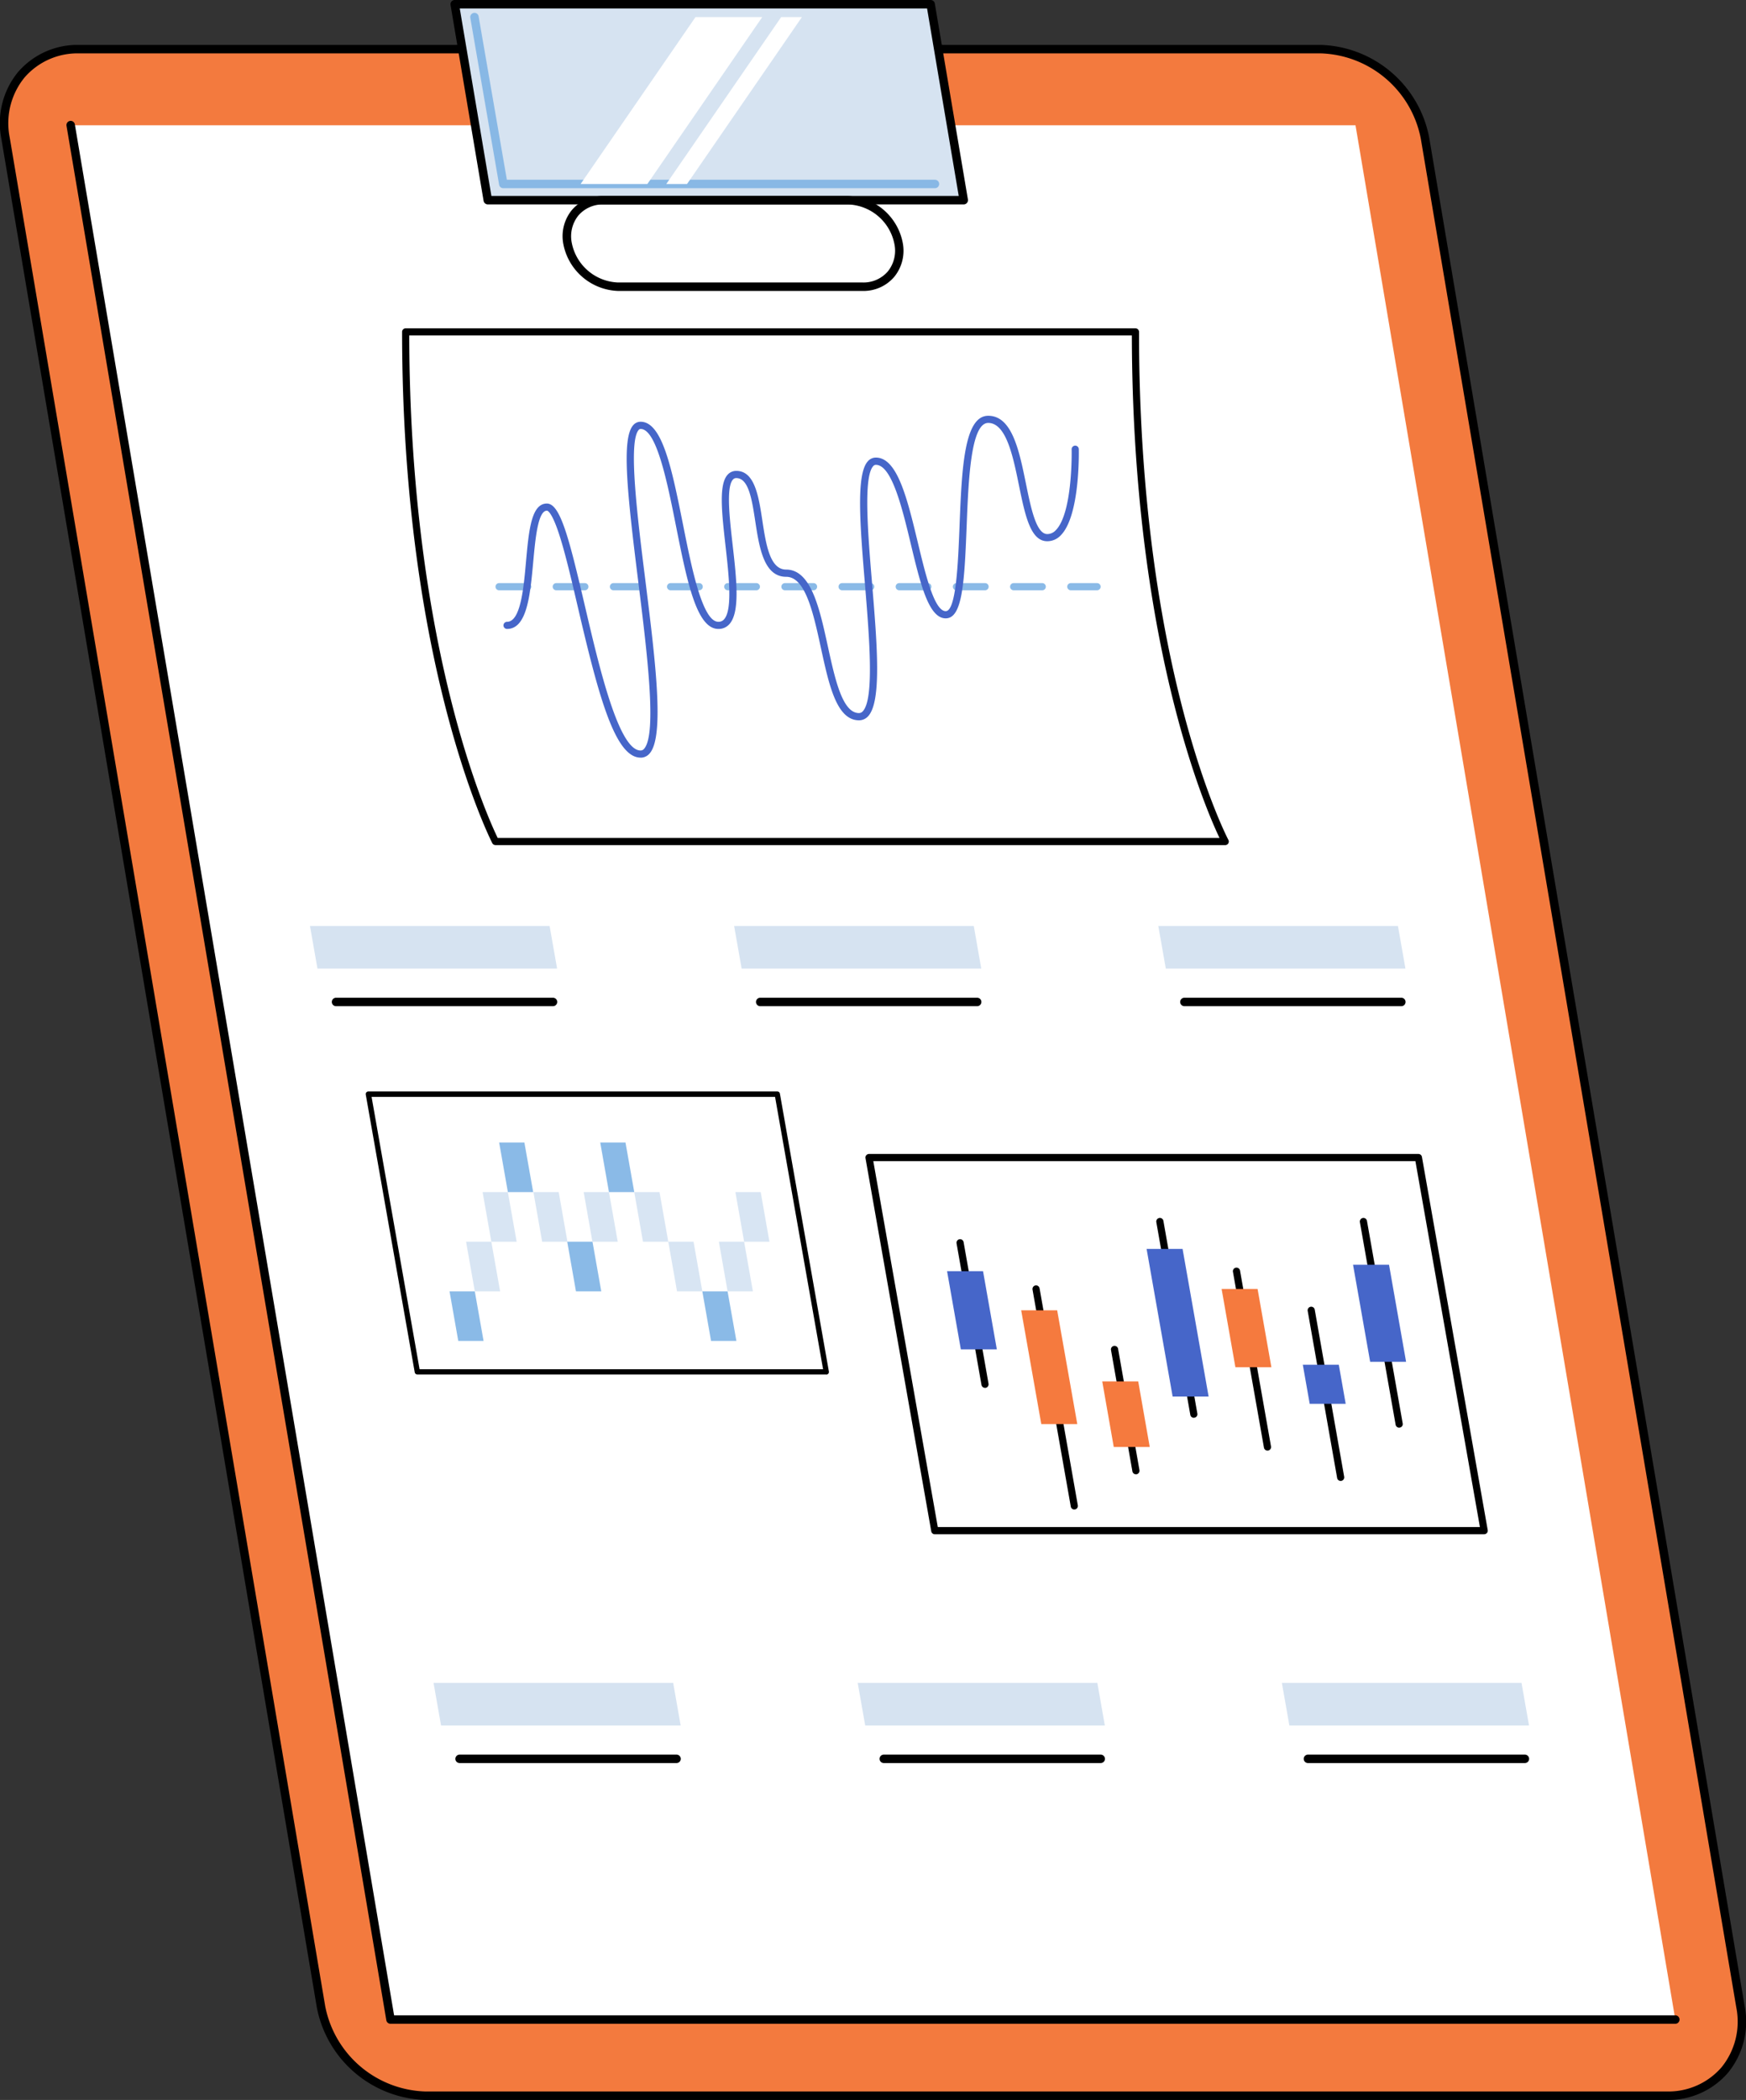<svg id="グループ_25912" data-name="グループ 25912" xmlns="http://www.w3.org/2000/svg" xmlns:xlink="http://www.w3.org/1999/xlink" width="156.359" height="188" viewBox="0 0 156.359 188">
  <rect x="0" y="0" width="156.359" height="188" fill="#333333" stroke="none"/>
  <defs>
    <clipPath id="clip-path">
      <rect id="長方形_8898" data-name="長方形 8898" width="156.359" height="188" fill="none"/>
    </clipPath>
  </defs>
  <g id="グループ_25911" data-name="グループ 25911" clip-path="url(#clip-path)">
    <path id="パス_11273" data-name="パス 11273" d="M148.984,184.5H37.778a9.811,9.811,0,0,1-9.3-7.956L.224,9.239A6.546,6.546,0,0,1,6.836,1.283H118.042a9.808,9.808,0,0,1,9.3,7.956L155.6,176.549a6.546,6.546,0,0,1-6.612,7.956" transform="translate(0.269 3.115)" fill="#f37a3e"/>
    <path id="パス_11274" data-name="パス 11274" d="M149.253,185.152H38.048a10.215,10.215,0,0,1-9.673-8.271L.12,9.571A7.222,7.222,0,0,1,1.618,3.6,7.025,7.025,0,0,1,7.106,1.173H118.311a10.212,10.212,0,0,1,9.673,8.271l28.255,167.31a7.222,7.222,0,0,1-1.5,5.974,7.025,7.025,0,0,1-5.488,2.423M7.106,1.931A6.276,6.276,0,0,0,2.2,4.087,6.475,6.475,0,0,0,.867,9.444l28.255,167.31a9.432,9.432,0,0,0,8.926,7.64H149.253a6.287,6.287,0,0,0,4.908-2.156,6.481,6.481,0,0,0,1.33-5.358L127.237,9.571a9.432,9.432,0,0,0-8.926-7.64Z" transform="translate(0 2.848)"/>
    <path id="パス_11275" data-name="パス 11275" d="M145.544,172.862H30.486L1.847,3.272H116.905Z" transform="translate(4.484 7.943)" fill="#fff"/>
    <path id="パス_11276" data-name="パス 11276" d="M145.812,173.509H30.754a.379.379,0,0,1-.374-.315L1.742,3.6a.379.379,0,1,1,.747-.127L31.076,172.752H145.812a.379.379,0,1,1,0,.758" transform="translate(4.216 7.673)"/>
    <path id="パス_11277" data-name="パス 11277" d="M57.462,17.654H14.842L11.88.111H54.5Z" transform="translate(28.842 0.27)" fill="#d6e3f1"/>
    <path id="パス_11278" data-name="パス 11278" d="M57.733,18.3H15.109a.382.382,0,0,1-.374-.315L11.774.442A.388.388,0,0,1,11.86.134.376.376,0,0,1,12.148,0h42.62a.379.379,0,0,1,.374.315l2.965,17.543a.388.388,0,0,1-.086.308.376.376,0,0,1-.288.134m-42.3-.758H57.284L54.449.758H12.6Z" transform="translate(28.573 0)"/>
    <path id="パス_11279" data-name="パス 11279" d="M53.9,16.037H15.245a.379.379,0,0,1-.374-.315L12.291.78A.382.382,0,0,1,12.6.341a.375.375,0,0,1,.435.308l2.53,14.629H53.9a.379.379,0,1,1,0,.758" transform="translate(29.826 0.814)" fill="#88b8e5"/>
    <path id="パス_11280" data-name="パス 11280" d="M41.56,13.62h-21.9a5.174,5.174,0,0,1-4.9-4.189,3.7,3.7,0,0,1,.771-3.064,3.615,3.615,0,0,1,2.821-1.248h21.9a5.17,5.17,0,0,1,4.9,4.189,3.7,3.7,0,0,1-.771,3.064A3.615,3.615,0,0,1,41.56,13.62M18.355,5.877a2.872,2.872,0,0,0-2.242.98,2.968,2.968,0,0,0-.6,2.451,4.388,4.388,0,0,0,4.154,3.555h21.9a2.872,2.872,0,0,0,2.242-.98,2.953,2.953,0,0,0,.6-2.451,4.384,4.384,0,0,0-4.151-3.555Z" transform="translate(35.69 12.427)"/>
    <path id="パス_11281" data-name="パス 11281" d="M30.231,28H8.77L8.1,24.185H29.559Z" transform="translate(19.659 58.713)" fill="#d6e3f1"/>
    <path id="パス_11282" data-name="パス 11282" d="M28.474,26.817H9.049a.379.379,0,1,1,0-.758H28.474a.379.379,0,1,1,0,.758" transform="translate(21.046 63.264)"/>
    <path id="パス_11283" data-name="パス 11283" d="M41.312,28H19.852l-.672-3.815H40.641Z" transform="translate(46.563 58.713)" fill="#d6e3f1"/>
    <path id="パス_11284" data-name="パス 11284" d="M39.554,26.817H20.129a.379.379,0,0,1,0-.758H39.554a.379.379,0,1,1,0,.758" transform="translate(47.952 63.264)"/>
    <path id="パス_11285" data-name="パス 11285" d="M52.394,28H30.934l-.672-3.815H51.723Z" transform="translate(73.467 58.713)" fill="#d6e3f1"/>
    <path id="パス_11286" data-name="パス 11286" d="M50.636,26.817H31.211a.379.379,0,0,1,0-.758H50.636a.379.379,0,1,1,0,.758" transform="translate(74.856 63.264)"/>
    <path id="パス_11287" data-name="パス 11287" d="M33.459,47.769H12l-.672-3.815H32.787Z" transform="translate(27.497 106.708)" fill="#d6e3f1"/>
    <path id="パス_11288" data-name="パス 11288" d="M31.7,46.586H12.275a.379.379,0,0,1,0-.758H31.7a.379.379,0,1,1,0,.758" transform="translate(28.885 111.257)"/>
    <path id="パス_11289" data-name="パス 11289" d="M44.541,47.769H23.08l-.672-3.815H43.869Z" transform="translate(54.401 106.708)" fill="#d6e3f1"/>
    <path id="パス_11290" data-name="パス 11290" d="M42.782,46.586H23.357a.379.379,0,0,1,0-.758H42.782a.379.379,0,1,1,0,.758" transform="translate(55.789 111.257)"/>
    <path id="パス_11291" data-name="パス 11291" d="M55.623,47.769H34.162l-.672-3.815H54.951Z" transform="translate(81.305 106.708)" fill="#d6e3f1"/>
    <path id="パス_11292" data-name="パス 11292" d="M53.864,46.586H34.439a.379.379,0,0,1,0-.758H53.864a.379.379,0,1,1,0,.758" transform="translate(82.693 111.257)"/>
    <path id="パス_11293" data-name="パス 11293" d="M21.148,15.388H15.17L25.456.446h5.978Z" transform="translate(36.827 1.084)" fill="#fff"/>
    <path id="パス_11294" data-name="パス 11294" d="M19.266,15.388H17.408L27.694.446h1.858Z" transform="translate(42.261 1.084)" fill="#fff"/>
    <path id="パス_11295" data-name="パス 11295" d="M77.794,63.64h-49.2L22.7,30.233h49.2Z" transform="translate(55.119 73.398)" fill="#fff"/>
    <path id="パス_11296" data-name="パス 11296" d="M78.021,64.188H28.82a.32.32,0,0,1-.315-.264L22.616,30.517a.312.312,0,0,1,.069-.261.326.326,0,0,1,.247-.117h49.2a.323.323,0,0,1,.315.267l5.889,33.4a.316.316,0,0,1-.069.264.323.323,0,0,1-.247.113m-48.931-.641h48.55L71.862,30.784H23.315Z" transform="translate(54.892 73.171)"/>
    <path id="パス_11297" data-name="パス 11297" d="M27.541,45.673a.322.322,0,0,1-.315-.264L24.995,32.744a.32.32,0,1,1,.631-.113L27.857,45.3a.323.323,0,0,1-.261.374l-.055,0" transform="translate(60.668 78.575)"/>
    <path id="パス_11298" data-name="パス 11298" d="M30.719,53.637a.32.32,0,0,1-.315-.264L26.979,33.951a.323.323,0,0,1,.261-.374.319.319,0,0,1,.37.261l3.424,19.421a.323.323,0,0,1-.261.374l-.055,0" transform="translate(65.487 81.505)"/>
    <path id="パス_11299" data-name="パス 11299" d="M31.261,46.65a.32.32,0,0,1-.315-.264L29.03,35.527a.319.319,0,0,1,.261-.37.323.323,0,0,1,.374.261l1.913,10.856a.323.323,0,0,1-.26.374l-.055,0" transform="translate(70.463 85.338)"/>
    <path id="パス_11300" data-name="パス 11300" d="M33.572,49.705a.32.32,0,0,1-.315-.264L30.213,32.186a.324.324,0,0,1,.261-.37.32.32,0,0,1,.374.261l3.04,17.248a.314.314,0,0,1-.261.37l-.055.01" transform="translate(73.338 77.226)"/>
    <path id="パス_11301" data-name="パス 11301" d="M35.307,49.488a.32.32,0,0,1-.315-.264l-2.776-15.74a.319.319,0,0,1,.26-.37.323.323,0,0,1,.374.261l2.773,15.737a.323.323,0,0,1-.261.374l-.055,0" transform="translate(78.198 80.378)"/>
    <path id="パス_11302" data-name="パス 11302" d="M37.12,49.727a.32.32,0,0,1-.315-.264L34.169,34.508a.323.323,0,0,1,.261-.374.319.319,0,0,1,.37.261L37.435,49.35a.323.323,0,0,1-.261.374l-.055,0" transform="translate(82.939 82.857)"/>
    <path id="パス_11303" data-name="パス 11303" d="M39.048,50.589a.322.322,0,0,1-.315-.264l-3.2-18.136a.328.328,0,0,1,.26-.374.321.321,0,0,1,.374.261l3.2,18.136a.317.317,0,0,1-.264.37l-.051.007" transform="translate(86.249 77.227)"/>
    <path id="パス_11304" data-name="パス 11304" d="M29.2,40.2H25.977l-1.234-7h3.222Z" transform="translate(60.069 80.604)" fill="#4666c9"/>
    <path id="パス_11305" data-name="パス 11305" d="M31.7,44.41H28.477l-1.8-10.187H29.9Z" transform="translate(64.773 83.084)" fill="#f57a3e"/>
    <path id="パス_11306" data-name="パス 11306" d="M33.053,41.952H29.831L28.8,36.08h3.222Z" transform="translate(69.909 87.593)" fill="#f57a3e"/>
    <path id="パス_11307" data-name="パス 11307" d="M35.509,45.834H32.287L29.956,32.62h3.222Z" transform="translate(72.725 79.192)" fill="#4666c9"/>
    <path id="パス_11308" data-name="パス 11308" d="M36.372,40.669H33.15l-1.234-7h3.222Z" transform="translate(77.483 81.732)" fill="#f57a3e"/>
    <path id="パス_11309" data-name="パス 11309" d="M37.877,39.144H34.654l-.617-3.5H37.26Z" transform="translate(82.633 86.535)" fill="#4666c9"/>
    <path id="パス_11310" data-name="パス 11310" d="M40.1,41.723H36.882L35.35,33.034h3.222Z" transform="translate(85.819 80.196)" fill="#4666c9"/>
    <path id="パス_11311" data-name="パス 11311" d="M84,54.294H18.643S10.6,38.931,10.6,8.668H75.951C75.951,39.3,84,54.294,84,54.294" transform="translate(25.729 21.043)" fill="#fff"/>
    <path id="パス_11312" data-name="パス 11312" d="M84.221,54.842H18.869a.329.329,0,0,1-.284-.171c-.079-.154-8.079-15.781-8.079-45.774a.321.321,0,0,1,.319-.322H76.177A.322.322,0,0,1,76.5,8.9c0,30.184,7.925,45.325,8,45.472a.314.314,0,0,1-.007.315.322.322,0,0,1-.274.158M19.067,54.2h64.64c-1.323-2.776-7.8-17.773-7.849-44.985H11.146c.051,27.939,7.061,43.22,7.921,44.985" transform="translate(25.503 20.818)"/>
    <path id="パス_11313" data-name="パス 11313" d="M66.816,15.871H64.465a.32.32,0,0,1,0-.641h2.351a.32.32,0,0,1,0,.641m-4.909,0h-2.56a.32.32,0,1,1,0-.641h2.56a.32.32,0,0,1,0,.641m-5.121,0H54.226a.32.32,0,0,1,0-.641h2.561a.32.32,0,0,1,0,.641m-5.121,0H49.1a.32.32,0,0,1,0-.641h2.56a.32.32,0,0,1,0,.641m-5.121,0H43.984a.32.32,0,0,1,0-.641h2.561a.32.32,0,1,1,0,.641m-5.118,0H38.866a.32.32,0,1,1,0-.641h2.561a.32.32,0,0,1,0,.641m-5.121,0h-2.56a.32.32,0,0,1,0-.641h2.56a.32.32,0,0,1,0,.641m-5.121,0H28.624a.32.32,0,0,1,0-.641h2.561a.32.32,0,1,1,0,.641m-5.121,0H23.507a.32.32,0,1,1,0-.641h2.557a.32.32,0,1,1,0,.641m-5.118,0H18.386a.32.32,0,0,1,0-.641h2.561a.32.32,0,0,1,0,.641m-5.121,0H13.265a.32.32,0,0,1,0-.641h2.561a.32.32,0,0,1,0,.641" transform="translate(31.429 36.974)" fill="#8abae7"/>
    <path id="パス_11314" data-name="パス 11314" d="M25.43,41.463c-2.3,0-3.777-5.577-5.615-13.457-.548-2.355-1.069-4.576-1.573-6.2-.737-2.386-1.155-2.454-1.2-2.454-.809,0-1.039,2.543-1.227,4.59-.271,2.948-.548,6-2.345,6a.319.319,0,0,1,0-.638c1.213,0,1.488-3,1.7-5.416.254-2.776.473-5.172,1.868-5.172,1.207,0,1.992,3.136,3.4,9.145,1.279,5.471,3.027,12.964,4.991,12.964a.4.4,0,0,0,.315-.154c1.172-1.327.267-8.6-.528-15.007C24.23,17.777,23.709,12.9,24.768,11.7a.871.871,0,0,1,.662-.308c1.957,0,2.811,4.268,3.8,9.21.771,3.873,1.734,8.7,3.164,8.7a.644.644,0,0,0,.514-.223c.771-.867.428-3.918.123-6.609-.326-2.917-.614-5.433.185-6.328a1.032,1.032,0,0,1,.785-.35c1.645,0,2,2.255,2.331,4.435s.679,4.4,2.132,4.4c2.242,0,3,3.5,3.736,6.879.644,2.934,1.3,5.968,2.787,5.968a.451.451,0,0,0,.346-.165c1.035-1.124.583-6.571.189-11.377-.439-5.279-.812-9.838.264-11.006a.948.948,0,0,1,.713-.326c1.93,0,2.814,3.688,3.757,7.6.692,2.883,1.477,6.149,2.5,6.149.936,0,1.107-4.36,1.234-7.544.2-5.118.391-9.947,2.571-9.947,2.132,0,2.77,3.092,3.38,6.084.452,2.214.922,4.507,1.913,4.507a1.048,1.048,0,0,0,.764-.353c1.525-1.56,1.419-7.178,1.412-7.236a.321.321,0,0,1,.315-.326.316.316,0,0,1,.326.312c.007.243.113,5.944-1.6,7.7a1.667,1.667,0,0,1-1.22.545c-1.512,0-1.988-2.324-2.54-5.015-.531-2.612-1.145-5.577-2.752-5.577-1.57,0-1.772,5.176-1.933,9.334-.2,5.059-.391,8.161-1.872,8.161-1.525,0-2.266-3.078-3.123-6.643-.758-3.164-1.7-7.1-3.13-7.1a.3.3,0,0,0-.24.117c-.891.963-.473,6.043-.1,10.52.449,5.419.871,10.533-.35,11.863a1.09,1.09,0,0,1-.819.37c-2.005,0-2.687-3.143-3.411-6.468-.682-3.136-1.385-6.379-3.112-6.379-2.005,0-2.41-2.626-2.766-4.943-.305-2-.6-3.894-1.7-3.894a.374.374,0,0,0-.308.137c-.607.679-.3,3.414-.024,5.827.353,3.1.679,6.026-.285,7.106a1.273,1.273,0,0,1-.991.435c-1.957,0-2.807-4.268-3.794-9.21-.771-3.873-1.734-8.693-3.167-8.693a.219.219,0,0,0-.178.093c-.943,1.069-.127,7.647.6,13.454.895,7.181,1.741,13.965.38,15.507a1.046,1.046,0,0,1-.8.374" transform="translate(31.937 26.365)" fill="#4666c9"/>
    <path id="パス_11315" data-name="パス 11315" d="M50.627,53.438H14.009L9.624,28.577H46.243Z" transform="translate(23.366 69.377)" fill="#fff"/>
    <path id="パス_11316" data-name="パス 11316" d="M50.8,53.845H14.176a.238.238,0,0,1-.233-.2L9.559,28.785a.228.228,0,0,1,.051-.192.238.238,0,0,1,.185-.086H46.414a.236.236,0,0,1,.233.2l4.384,24.865a.239.239,0,0,1-.051.2.244.244,0,0,1-.182.082m-36.419-.476H50.513l-4.3-24.385H10.08Z" transform="translate(23.196 69.207)"/>
    <path id="パス_11317" data-name="パス 11317" d="M14.792,38.17H12.526l-.782-4.442h2.262Z" transform="translate(28.513 81.882)" fill="#8abae7"/>
    <path id="パス_11318" data-name="パス 11318" d="M15.224,36.874H12.958l-.782-4.442h2.262Z" transform="translate(29.562 78.735)" fill="#d8e5f3"/>
    <path id="パス_11319" data-name="パス 11319" d="M15.656,35.578H13.39l-.782-4.442h2.262Z" transform="translate(30.611 75.589)" fill="#d8e5f3"/>
    <path id="パス_11320" data-name="パス 11320" d="M16.088,34.282H13.822l-.782-4.442H15.3Z" transform="translate(31.66 72.443)" fill="#8abae7"/>
    <path id="パス_11321" data-name="パス 11321" d="M16.983,35.578H14.718l-.782-4.442H16.2Z" transform="translate(33.833 75.589)" fill="#d8e5f3"/>
    <path id="パス_11322" data-name="パス 11322" d="M17.867,36.874H15.6l-.782-4.442h2.262Z" transform="translate(35.979 78.735)" fill="#8abae7"/>
    <path id="パス_11323" data-name="パス 11323" d="M18.3,35.578H16.031l-.782-4.442h2.262Z" transform="translate(37.021 75.589)" fill="#d8e5f3"/>
    <path id="パス_11324" data-name="パス 11324" d="M18.729,34.282H16.463l-.782-4.442h2.262Z" transform="translate(38.071 72.443)" fill="#8abae7"/>
    <path id="パス_11325" data-name="パス 11325" d="M19.618,35.578H17.352l-.782-4.442h2.262Z" transform="translate(40.229 75.589)" fill="#d8e5f3"/>
    <path id="パス_11326" data-name="パス 11326" d="M20.507,36.874H18.241l-.782-4.442h2.262Z" transform="translate(42.388 78.735)" fill="#d8e5f3"/>
    <path id="パス_11327" data-name="パス 11327" d="M21.4,38.17H19.131l-.782-4.442h2.262Z" transform="translate(44.546 81.882)" fill="#8abae7"/>
    <path id="パス_11328" data-name="パス 11328" d="M21.828,36.874H19.563l-.782-4.442h2.262Z" transform="translate(45.595 78.735)" fill="#d8e5f3"/>
    <path id="パス_11329" data-name="パス 11329" d="M22.261,35.578H19.995l-.782-4.442h2.266Z" transform="translate(46.644 75.589)" fill="#d8e5f3"/>
  </g>
</svg>

